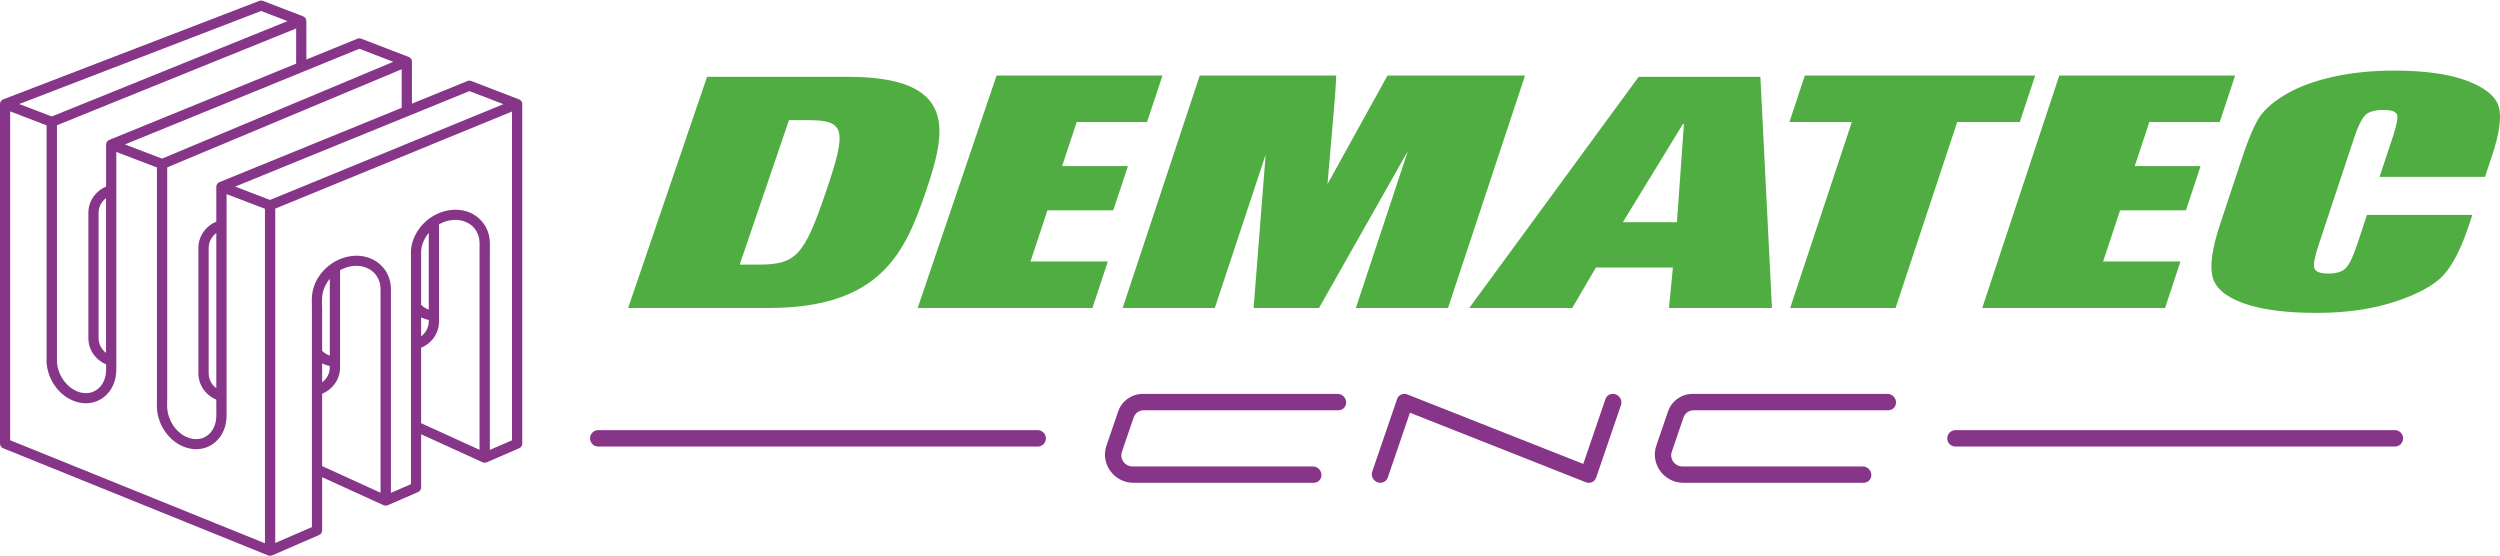 <?xml version="1.0" encoding="UTF-8"?>
<!DOCTYPE svg PUBLIC "-//W3C//DTD SVG 1.1//EN" "http://www.w3.org/Graphics/SVG/1.1/DTD/svg11.dtd">
<!-- Creator: CorelDRAW X7 -->
<svg xmlns="http://www.w3.org/2000/svg" xml:space="preserve" width="683px" height="152px" version="1.1" style="shape-rendering:geometricPrecision; text-rendering:geometricPrecision; image-rendering:optimizeQuality; fill-rule:evenodd; clip-rule:evenodd"
viewBox="0 0 310006 68855"
 xmlns:xlink="http://www.w3.org/1999/xlink">
 <defs>
  <style type="text/css">
   <![CDATA[
    .fil1 {fill:#50AD41}
    .fil0 {fill:#873589;fill-rule:nonzero}
   ]]>
  </style>
 </defs>
 <g id="Warstwa_x0020_1">
  <path class="fil0" d="M64715 12608c2,3 3,8 6,13l-6 -13zm-24147 22352c-8,13 -16,26 -25,40l0 0 -2 0c-264,428 -456,897 -547,1384 -117,631 -49,1438 -49,2079l0 4971c185,191 402,353 643,472 99,49 200,93 307,127l0 -9520 -6 9 -3 0 -8 10 -16 19 -8 9 -6 10 -2 2 -14 19 -9 7 -8 10 -14 19 -6 12 -8 9 -14 17 0 3 -11 7 -2 4 -18 27 -8 11 0 0 -13 18 -9 9 -7 12 -14 19 -6 9 -10 12 -14 18 -6 12 -6 9 -12 16 0 4 -10 9 -6 12 0 0 -9 12 -18 27 -6 10 -20 30 -2 4 0 0 2 1zm24153 -22337c2,2 2,8 3,13l-3 -13zm-51816 36524c-22,19 -42,34 -65,51l65 -51zm-479 322c-24,13 -48,27 -73,40l73 -40zm-723 305c-26,8 -52,18 -79,23l79 -23zm-10430 4754l31581 12771 0 -41479 -4757 -1818 0 3858 0 21182 0 1659c0,334 11,680 -8,1015 -10,206 -32,408 -64,606 -168,970 -618,1789 -1257,2370 -656,596 -1504,941 -2447,941 -206,0 -427,-18 -651,-57 -1181,-195 -2246,-894 -3007,-1868 -705,-901 -1156,-2040 -1204,-3229 -22,-466 4,-948 4,-1414l0 -28365 -5040 -1928 0 4738 0 886 0 20282c0,457 19,931 -8,1388 -13,187 -35,372 -65,551 -2,15 -5,30 -8,46 -2,15 -6,30 -8,44 -2,15 -7,30 -10,47 -3,14 -4,29 -8,45 -5,15 -9,28 -9,44 -4,15 -8,30 -12,44 -2,15 -6,30 -10,44 -4,15 -6,29 -10,44 -6,15 -9,29 -12,44 -4,14 -8,29 -11,42 -6,15 -8,30 -13,44 -4,15 -6,29 -12,42 -5,16 -9,31 -13,43 -6,15 -8,30 -14,44 -3,12 -8,26 -14,41 -3,14 -8,29 -13,43 -4,13 -9,26 -14,41 -3,14 -8,27 -13,40 -8,13 -12,29 -16,42 -6,13 -12,27 -16,42 -6,12 -10,25 -16,39 -4,13 -12,27 -16,39 -6,16 -10,27 -16,41 -6,13 -12,26 -18,41 -5,14 -13,25 -16,39 -7,13 -13,27 -19,38 -4,14 -12,27 -16,40 -8,13 -14,27 -20,38 -14,25 -26,50 -39,76 -6,14 -13,27 -18,39 -8,13 -14,25 -22,38 -4,13 -12,25 -18,37 -14,24 -28,47 -42,72 -7,13 -14,25 -23,36 -6,13 -14,25 -18,36 -10,14 -16,25 -25,37 -6,13 -14,24 -22,36 -8,11 -14,23 -22,36 -8,10 -16,21 -22,34 -9,9 -16,23 -25,35 -8,11 -16,23 -22,33 -8,10 -16,21 -25,33 -8,12 -16,23 -24,34 -10,12 -16,23 -24,34 -10,12 -16,23 -25,33 -10,12 -18,23 -26,32 -10,12 -16,21 -24,33 -19,21 -37,44 -53,65 -9,10 -18,19 -28,31 -6,9 -18,20 -26,30 -9,11 -16,21 -26,32 -9,10 -16,20 -29,29 -8,10 -16,22 -24,33 -12,8 -20,19 -31,29 -8,9 -18,19 -28,30 -18,19 -36,36 -57,58 -8,9 -20,17 -28,27 -10,9 -20,20 -30,28 -11,10 -21,19 -29,29 -10,10 -22,18 -30,27 -13,9 -21,19 -31,29 -10,8 -22,17 -32,26 -10,10 -20,18 -31,27 -10,10 -22,19 -32,29 -12,8 -22,16 -32,25 -10,8 -20,17 -33,24 -22,19 -42,35 -64,52 -12,8 -22,18 -35,25 -9,8 -22,17 -32,23 -10,9 -22,17 -32,26 -34,23 -71,46 -103,70 -34,23 -70,43 -105,64 -36,21 -70,43 -107,64 -25,12 -48,26 -73,39 -12,6 -24,14 -34,20 -14,5 -25,11 -39,17 -12,8 -24,11 -36,18 -12,6 -26,12 -36,18 -14,5 -26,11 -38,17 -13,6 -27,13 -36,17 -27,12 -53,23 -77,35 -26,11 -52,21 -79,29 -26,11 -51,21 -77,30 -14,3 -26,9 -38,13 -26,10 -52,19 -79,27 -14,6 -26,8 -41,13 -13,3 -26,8 -40,12l0 0c-26,8 -53,17 -79,23 -14,5 -28,8 -41,11 -14,4 -28,6 -42,9 -14,4 -26,8 -41,10 -12,6 -26,8 -40,12 -28,3 -55,11 -83,15 -14,6 -28,8 -41,8 -16,4 -28,5 -44,9 -14,2 -26,4 -40,6 -14,4 -29,6 -43,8 -14,2 -28,4 -42,6 -14,1 -26,3 -42,5 -14,2 -29,4 -43,6 -14,2 -28,4 -42,4 -13,2 -28,4 -45,4 -13,2 -27,3 -40,3 -16,3 -30,4 -44,4 -14,2 -31,2 -43,3 -16,0 -30,0 -44,2 -14,0 -31,0 -42,3 -16,0 -31,0 -47,2 -12,0 -28,0 -42,0l-45 0c-208,0 -426,-19 -650,-55 -18,-4 -36,-6 -52,-10l-6 0 -14 -2c-13,-3 -25,-6 -39,-9l-16 -2 -34 -8 -22 -4c-12,-2 -23,-3 -33,-9l-24 -4 -30 -8 -25 -3 -26 -8 -26 -6 -26 -8 -25 -6 -31 -8 -26 -8 -24 -6 -28 -9 -25 -8 -26 -8 -26 -7 -25 -10 -28 -8 -28 -9 -19 -8 -34 -12 -14 -3 -36 -14 -12 -3c-14,-4 -26,-12 -41,-15l0 0c-852,-323 -1608,-904 -2187,-1647 -677,-863 -1118,-1947 -1201,-3082l0 -2 0 -2 0 -2 0 -8 0 -2 0 -2c-8,-118 -12,-237 -12,-355 0,-25 0,-86 6,-185l0 -6c2,-51 4,-91 6,-124l0 -2 0 -4 0 -20663 0 -8094 -4518 -1731 0 40786 5 -1zm40895 -21077l0 11322 0 729c0,809 -281,1557 -753,2155 -380,481 -887,864 -1469,1102l0 8972 7245 3302 0 -24775c-12,-306 8,-659 -41,-960l-5 -34c-3,-12 -3,-23 -4,-35 -4,-11 -4,-21 -9,-32 -2,-10 -2,-21 -6,-33 -2,-11 -6,-23 -8,-32 0,-12 -4,-23 -6,-35l-9 -32c-2,-9 -6,-21 -8,-32 -2,-10 -4,-21 -8,-31 -2,-12 -6,-23 -9,-34 -2,-9 -6,-19 -10,-31 -2,-9 -6,-21 -8,-30 -4,-9 -6,-21 -10,-33l-10 -30c-4,-10 -9,-21 -10,-31l-12 -32c-3,-9 -6,-19 -12,-30l-10 -29 -11 -33 -12 -29 -12 -30 -14 -29 -12 -31c-4,-9 -10,-19 -14,-28 -2,-10 -8,-20 -14,-29 -2,-10 -8,-20 -12,-29 -4,-10 -10,-21 -14,-31 -6,-9 -10,-17 -14,-27l-16 -28c-4,-10 -8,-19 -14,-29 -4,-10 -10,-19 -16,-27 -4,-9 -10,-19 -14,-29l-16 -27 0 0 -18 -27 -14 -27c-6,-9 -13,-17 -19,-26 -6,-9 -10,-17 -18,-27 -4,-9 -12,-17 -16,-26l-19 -27c-5,-8 -12,-18 -18,-25l-18 -27c-6,-8 -12,-15 -18,-23 -7,-9 -13,-17 -19,-27l-20 -25 -20 -24c-6,-6 -12,-17 -18,-23 -8,-8 -14,-17 -22,-25 -4,-7 -13,-17 -19,-23 -6,-8 -14,-17 -20,-25 -8,-6 -14,-17 -22,-23 -6,-8 -14,-15 -20,-23 -6,-8 -14,-15 -20,-23 -8,-8 -14,-18 -22,-23 -9,-8 -14,-15 -23,-21l-22 -23c-6,-9 -14,-15 -20,-21 -10,-8 -16,-15 -22,-23 -10,-8 -16,-15 -26,-21 -6,-8 -13,-16 -22,-21 -7,-6 -14,-16 -23,-22 -6,-7 -16,-12 -24,-20l-22 -21c-8,-6 -16,-13 -25,-19 -8,-6 -18,-13 -24,-21 -9,-6 -18,-12 -26,-19 -8,-6 -16,-13 -25,-19l-24 -19 -26 -19 -27 -19c-8,-6 -18,-11 -24,-17 -10,-6 -18,-13 -28,-17 -7,-8 -16,-14 -26,-19l-27 -18c-8,-5 -16,-11 -24,-18l-28 -16 -29 -17 -28 -16c-9,-7 -16,-11 -28,-17 -8,-6 -16,-11 -27,-15 -9,-3 -18,-12 -28,-15l-28 -15 -28 -16c-10,-5 -21,-9 -31,-15 -8,-4 -19,-9 -28,-13 -10,-3 -19,-9 -29,-15l-30 -13 -31 -13 -30 -13 -31 -14 -28 -11 -31 -12c-12,-4 -20,-9 -32,-11l-30 -12 -32 -12 -32 -11c-9,-4 -20,-8 -30,-13l-32 -8c-11,-4 -22,-8 -33,-12l-32 -9 -32 -8 -33 -9 -32 -10c-9,-2 -22,-3 -32,-7 -10,-4 -22,-6 -34,-9l-32 -9 -32 -6c-11,-3 -23,-5 -35,-8l-35 -8 -32 -5c-12,-2 -22,-4 -35,-8l-34 -4c-12,-2 -22,-4 -32,-8l-36 -4 -35 -3 -34 -6 -36 -3 -35 -4c-12,-2 -22,-4 -34,-4l-34 -2c-13,0 -25,-2 -35,-2l-38 -4 -37 -2c-12,0 -24,-2 -34,-2l-36 -2c-12,0 -25,0 -36,0l-36 0c-13,0 -25,0 -37,0l-8 0 -10 0 -8 0 -6 0 -13 0 -6 0 -8 0 -10 0 -8 0 -8 0 -9 0 -10 0 -8 0 -9 0 0 0 -8 2 -8 0 -9 0 -10 0 -8 0 -8 2 -10 0 -6 0 -11 0 -8 2 -10 0 -6 0 -10 0 -8 0 -8 2 -9 0 -10 2 -8 0 -9 0 -8 2 -8 0 -9 0 -10 0 -8 0 -8 3 -9 0 -10 2 -6 0 -12 2 -8 0 -7 2 -9 0 -9 2 -8 0 -9 0 -10 2 -8 2 -6 0 -10 0 -8 3 -8 0 -11 2 -8 1 -8 0 -10 3 -6 2 -11 0 -8 2 -10 0 -6 0c-16,4 -32,6 -47,9l-2 0 -2 0c-47,6 -93,13 -137,25l-6 0c-13,2 -26,4 -39,8l-12 3c-12,0 -24,2 -36,6l-10 2c-14,4 -29,6 -43,10l0 0c-13,4 -28,8 -40,9l-10 2c-12,6 -26,8 -38,10l-10 4 -37 8 -9 3c-13,4 -26,6 -39,12l-4 2c-13,4 -28,6 -42,9l-6 2c-12,4 -24,8 -36,12l-13 6c-12,2 -24,6 -35,9l-9 2c-12,4 -26,10 -38,12l-10 6 -32 11 -13 4 -36 12 -2 2 -4 0 -32 11 -16 8 -32 9 -4 4 -3 0 -6 2 -28 12 -16 6 -31 11 -12 6 -34 13 -9 3 -34 16 -10 5 -33 12 -12 6 -31 15 -11 4 -37 15 -8 6 -30 13 -19 9 -29 14 -11 5 -29 18 -16 6 -4 2 -20 11 -4 2 -16 8 -2 2 -22 12 -3 2 -13 6 -29 17 -10 3 -26 18 -6 2 12 -2zm11000 6168c-312,-66 -609,-167 -886,-305 -20,-11 -40,-23 -62,-32l0 2353c174,-128 331,-274 462,-445 305,-383 485,-866 485,-1391l0 -180 1 0zm-948 -1890c184,193 400,351 643,473 99,49 200,91 305,126l0 -9518 -22 29 -19 19 -6 12 -18 23 -6 7 -21 23 -19 29 -16 22 -6 9 -16 21 -9 9 -16 21 -6 12c-10,13 -22,31 -35,48l-2 2 -16 23 -6 10 -14 23 -10 11c-12,15 -20,33 -32,48l-2 2 -14 23 -7 11 -14 24 -8 11 -14 21 -18 29 0 0 -12 21 -9 13 -14 24 -6 11 -13 23 0 0 -17 30 -10 19 -9 18 -13 19 -8 15 -13 21 0 0 -16 32 -2 2 -4 12 -10 21 -12 21 -8 13 -10 23 -4 12c-9,13 -16,29 -25,42l-3 13 -11 21 -8 17 -10 23 -2 6c-8,17 -16,32 -22,52l-6 7 -11 25 -3 12 -13 24 -2 14 -9 23c-7,9 -11,21 -13,30l-2 2 -9 19 -5 19 -9 21 -6 15 -6 21 0 2 -13 33 -9 21 -4 15 -9 25 -3 13 -9 23 -4 13c-3,13 -10,27 -12,42l-6 18 -6 20 -4 16 -9 21 -3 21 -10 34 -4 17 -8 25 -3 13 -6 25 -4 15 -3 21 -9 34 -2 2 -4 17 -6 23 0 19 -6 24 -4 17 0 0 -6 34 0 2 -4 15 -4 27 -2 13 -4 25 -4 21 0 0 -4 34 0 2 0 0 -2 2 0 0 0 2 0 0 0 0 0 2 -4 31 0 0 0 2 0 0 0 2 0 0 0 2 0 0c-40,311 -19,592 -19,913l0 5947 2 -4zm2222 -9984l0 11325 0 729c0,807 -283,1555 -756,2152 -377,482 -884,865 -1466,1102l0 9354 7243 3301 0 -24744c0,-399 26,-933 -32,-1338 -109,-723 -461,-1329 -976,-1753 -8,-6 -14,-13 -24,-19 -8,-8 -16,-13 -26,-21 -6,-6 -14,-12 -23,-19l-25 -19c-9,-4 -17,-13 -27,-17l0 0 -26 -21 -24 -18c-8,-5 -17,-11 -26,-18l-26 -16 -27 -19c-8,-5 -18,-11 -26,-17l-28 -17c-8,-6 -16,-12 -28,-15 -9,-8 -16,-12 -26,-18 -11,-5 -19,-11 -27,-17 -10,-4 -20,-9 -30,-15 -8,-6 -18,-10 -29,-16 -8,-3 -18,-9 -26,-15 -12,-6 -20,-9 -30,-13l-29 -15c-10,-6 -18,-10 -28,-15l-30 -14 -31 -12c-8,-4 -19,-10 -28,-14 -10,-4 -21,-11 -31,-13l-30 -13c-11,-4 -21,-8 -31,-11l-31 -14c-10,-6 -20,-8 -31,-11l-32 -13 -28 -10c-12,-5 -22,-8 -34,-11l-31 -10 -32 -11 -31 -10 -32 -11c-10,-2 -22,-4 -32,-8l-33 -10 -32 -7c-12,-4 -22,-6 -32,-10l-34 -8 -35 -8 -31 -9c-11,0 -24,-4 -34,-6l-34 -6c-10,-4 -23,-5 -35,-7 -10,-4 -22,-4 -32,-6l-34 -6c-11,-2 -22,-4 -35,-4l-35 -8c-11,-2 -22,-3 -34,-3 -12,0 -22,-2 -34,-6l-35 -4c-12,0 -24,-2 -36,-4 -14,0 -25,-2 -36,-2l-35 -4c-11,-2 -24,-2 -36,-2 -10,-1 -22,-1 -34,-3 -12,0 -25,0 -35,-2 -12,0 -24,0 -36,0l-36 -2c-13,0 -26,-2 -38,-2l-37 0c-11,0 -24,0 -35,0 -180,0 -362,11 -544,38 -16,3 -30,3 -47,8l0 0 -2 0c-16,2 -31,6 -47,8l0 0c-16,2 -32,6 -46,7l-3 2c-12,3 -26,3 -40,6l-12 4c-10,2 -23,4 -33,6l-14 2 -36 8 -12 2c-12,4 -24,8 -36,9l-8 3 -36 9 -14 2 -35 9 -12 3 -32 9 -12 2 -37 12 -12 2 -32 9 -19 6 -28 8 -18 6 -29 9 -16 6 -19 6 -33 9 -8 4 -34 11 -14 6 -35 11 -8 3c-13,5 -27,9 -41,15l-6 2c-12,4 -25,12 -36,15l-10 2c-12,6 -25,12 -36,15l-6 4 -39 16 -10 2c-12,7 -24,9 -34,15l-8 4c-17,5 -29,12 -43,18l0 0c-135,60 -268,124 -395,197l3 -3zm5353 29488l-7575 -3453 0 6602c0,267 -171,492 -411,584l-3693 1601c-85,44 -184,68 -289,68 -111,0 -214,-29 -307,-76l-7574 -3453 0 6600c0,268 -170,494 -410,584l-5789 2511c-180,76 -372,69 -535,-10l-32769 -13253c-257,-81 -443,-315 -443,-596l0 -42110 3 0 0 -4 0 -2 0 -10 0 -3 0 -10 0 -3 0 0 0 -13 0 -2 2 -14 0 -2c2,-4 2,-9 2,-13l0 -2 2 -13 0 -3c4,-30 10,-56 23,-87l0 0 2 -12 0 -2 0 0c4,-11 8,-23 12,-34l2 -3 4 -6 4 -10 2 -3 4 -12 0 -2 8 -11 0 -2c29,-60 69,-113 113,-159l10 -10c47,-44 101,-82 162,-111l2 -2 10 -5 2 -2 13 -4 3 0 10 -6 6 -2 7 -2 31741 -12209c144,-53 309,-59 462,0l4941 1899c254,84 439,317 439,596l0 4776 2712 -1107c25,-11 48,-21 74,-30l3525 -1439c150,-63 325,-75 488,-10l5868 2258c99,32 192,91 267,174 119,131 171,299 157,461l0 5163 1109 -450c18,-10 34,-15 52,-23l5708 -2327c147,-64 323,-70 485,-9l5913 2275 2 2 0 0 11 2 0 0 3 2 2 0 7 6 0 0 6 2 2 0 6 2 2 0 4 4 2 0 7 3 2 0 6 2 0 0 6 4 0 0 8 4 0 2 7 2 6 4 8 4 4 3 10 6 0 0 2 2 10 6 4 2 8 6 5 3 3 0 6 6 2 0 0 2 9 6 4 2 3 6 9 2 10 11 0 0c4,3 8,6 12,10l0 2 10 8 2 0 0 2 9 6 4 3 8 10 0 0 2 2 8 9 3 3 8 9 0 0 4 4 8 7 0 3c3,3 6,5 11,9l0 2c2,4 5,6 8,12l2 2c6,6 10,15 18,23l0 2 9 12 8 13 0 2 8 12 0 0c2,5 7,11 9,12l0 0c4,6 4,10 6,14 3,6 6,9 8,15l0 0 2 0 6 15 0 0 0 2 7 12c2,6 2,12 6,15l0 2c2,4 3,8 5,13l0 2c3,3 3,8 5,13l0 2 6 12 0 2c2,6 2,9 3,13l0 2 0 3 5 11 0 4 2 11 0 2 2 3 4 11 0 2 0 0 0 12 0 4 0 2 2 11 3 2 0 4 2 8 0 7 2 10 0 2 0 0 0 4 0 4 0 5 0 4 0 2 2 4 0 6 0 5 2 4 0 3 0 8 0 3 0 6 0 0 0 42110c0,269 -174,494 -411,584l-3958 1715c-89,44 -185,69 -288,69 -112,0 -217,-27 -307,-76l-7 -6zm-7450 -29397c10,-11 22,-23 35,-33l0 0c12,-16 26,-29 38,-43l3 -3c11,-13 24,-27 38,-40l2 -2c12,-14 22,-25 35,-37l9 -9c10,-12 23,-23 35,-32l8 -10c10,-13 20,-23 34,-34l9 -8c12,-12 22,-23 34,-34l9 -8c10,-11 22,-23 34,-32l12 -12c11,-9 22,-21 33,-31l10 -7c9,-12 22,-23 34,-35l10 -8c13,-11 24,-20 36,-32l9 -8c12,-12 26,-23 38,-34l6 -4c13,-9 24,-21 36,-30l12 -12 35 -26 12 -12 31 -27 18 -13c10,-8 20,-17 33,-29l9 -8c12,-9 26,-19 39,-29l9 -9 37 -25 14 -11 32 -25 18 -13 31 -23 18 -12 30 -24 19 -12 31 -23 18 -13 34 -23 16 -10 37 -24 12 -10c12,-7 24,-17 36,-23l16 -11 32 -23 18 -12 37 -19 16 -13 32 -19 20 -13 31 -18 22 -12 32 -22 20 -11 33 -15 20 -14 34 -20 18 -10 35 -19 20 -8 32 -21 25 -12 28 -12 24 -14 33 -17 22 -11 32 -16 25 -13 30 -11 25 -12 32 -17 22 -9 32 -16 26 -11 29 -14 28 -11 31 -13 24 -12 31 -11 30 -12 26 -11 31 -14 28 -9 31 -13 24 -8 32 -12 29 -11 30 -9 25 -10 32 -11 29 -10 28 -10 30 -9 26 -8 33 -12 28 -7 31 -12 28 -6 32 -9 31 -10 28 -8 28 -7 35 -10 22 -6 36 -9 29 -8 30 -6 31 -9 31 -6 32 -6 26 -8c18,-2 32,-5 48,-9l14 -3c18,-4 36,-6 54,-12l7 0c14,-2 30,-6 46,-9l14 -3 2 0c23,-3 41,-5 61,-11l0 0c22,-2 42,-6 63,-10l0 0c22,-3 40,-5 62,-7 249,-37 491,-54 722,-54 18,0 36,0 52,0 16,0 32,0 48,0 19,0 35,0 52,0 16,2 33,2 49,4 18,0 34,0 51,2 18,2 32,2 50,3 18,0 32,2 48,2 18,0 34,4 51,4 16,2 32,4 50,6 16,2 31,2 47,4 18,2 34,3 50,5 16,3 33,4 49,6 16,2 34,4 48,8 16,2 33,4 49,6 16,2 32,6 48,8 16,2 32,3 49,7 13,4 30,4 46,8 16,4 32,8 48,10 17,2 31,5 47,9 16,2 32,6 47,10 16,4 32,6 48,9 14,4 31,8 47,10 16,5 31,8 47,13 16,2 32,5 46,11 14,4 31,8 47,12 14,4 28,9 44,13 17,6 31,8 45,13 16,4 32,8 47,13 14,4 30,8 44,13 16,4 31,10 45,13 16,6 30,12 46,18 14,3 29,8 42,15 17,4 33,10 47,15 14,6 26,10 42,16 14,5 31,11 47,17 12,6 26,12 41,17 16,8 30,12 44,18 14,5 28,12 42,18 14,6 28,12 42,17 14,8 29,14 43,22 14,5 28,11 42,17 14,8 29,13 42,21 14,6 26,13 41,21 14,6 28,13 40,19 14,8 29,15 43,21 14,8 26,15 38,21 14,8 28,15 42,23 14,8 26,13 41,23 14,8 26,13 41,23 13,6 26,13 38,24 12,7 26,15 38,23 14,7 29,15 41,24 12,8 24,15 38,25 12,8 25,15 39,23 13,9 26,17 38,25 12,9 24,17 38,26 12,9 25,18 36,25 12,10 25,19 39,29 12,8 24,17 36,25 12,9 24,18 36,29 10,7 22,18 36,29 10,7 25,17 34,24 13,12 25,21 35,31 12,9 24,17 36,28 751,621 1265,1494 1416,2529 12,70 22,141 28,213 45,439 22,976 22,1405l0 24659 2747 -1191 0 -40769 -29358 12042 0 41460 4547 -1971 0 -7171 0 -19945c0,-699 -58,-1410 85,-2102 64,-324 166,-637 291,-942l0 -2c32,-76 69,-153 103,-229l2 -4c6,-13 14,-28 19,-42l5 -7 20 -39 3 -10 20 -38 0 -2c31,-57 61,-117 92,-171l8 -12 16 -33 10 -17 18 -30 9 -15 20 -31 10 -17 16 -31 6 -8c14,-23 28,-45 42,-68l10 -14 16 -24 13 -23 18 -27 14 -19 16 -25 14 -21 18 -28 13 -18 19 -25 0 -2c11,-15 20,-29 29,-44l4 -2 4 -10c9,-11 18,-24 28,-36l10 -13 22 -30 14 -19 20 -27 14 -17 20 -27 14 -19c10,-13 18,-24 30,-38l4 -6 0 -2c12,-13 23,-29 35,-42l12 -15c10,-10 18,-19 24,-29l16 -19 23 -25 14 -17 24 -29 12 -13 27 -34 12 -10c12,-13 24,-28 38,-42 867,-957 2071,-1649 3401,-1837l12 0 10 -4 13 0 12 -2 12 -2 12 -2 12 -2 13 0 10 -2 12 -2 12 -3 10 -2 13 0 9 -2 13 -1 12 0 10 0 12 -3 12 -2 12 0 13 -2 10 0 12 -4 10 -2 12 0 13 0 9 0 13 -2 10 0 12 -2 10 0 14 -2 10 0 12 -2 10 0 12 0 10 -3 13 0 10 -1 9 0 13 0 12 0 12 -2 10 0 12 0 11 0 12 0 10 -2 10 0 12 0 10 0 12 -3 12 0 11 0 12 0 10 0 10 0 10 0 12 0 10 0 12 -2 13 0 9 0 10 0c19,0 35,0 53,2 16,0 32,0 48,0 16,0 34,0 50,3 17,0 35,0 51,2 16,0 33,0 51,2 16,0 32,1 48,1 16,3 34,3 51,4 16,2 32,2 50,4 14,2 31,2 49,4 13,2 32,3 48,6 16,2 32,3 49,3 16,3 32,4 48,8 18,2 32,4 50,6 16,2 31,4 47,6 19,3 32,6 49,8 16,3 32,5 46,9 18,2 34,4 51,8 13,4 32,6 48,8 14,5 30,7 44,9 18,4 32,8 47,10l3 0c16,3 32,8 46,11 16,4 31,6 47,12 14,2 30,6 48,11 14,2 28,6 44,12 17,3 31,8 45,12 16,2 32,7 48,12 14,3 31,8 45,12 16,4 30,9 44,13 16,6 31,10 47,16 14,5 28,7 44,15 16,3 31,8 45,15 14,3 30,8 44,13 16,6 31,10 45,15 14,6 30,12 44,18 14,5 29,11 43,17 13,6 28,12 44,17 14,6 28,12 42,18 14,7 29,11 45,18 14,6 28,12 40,18 14,8 28,13 42,19 16,7 31,11 45,19 12,8 26,15 41,21 13,5 28,13 40,18 16,8 29,14 45,22 12,7 24,13 38,21 14,7 26,15 41,20 13,9 28,15 42,21 12,10 26,18 40,23 12,10 25,16 39,23 12,9 26,16 40,24 13,9 26,17 38,24 14,8 27,16 39,24 14,9 26,17 41,24 12,8 25,18 38,25 12,8 24,17 36,25 14,7 26,17 38,27 13,7 27,17 39,24 12,9 24,17 36,27 12,9 24,19 38,27 10,9 22,17 36,29 10,7 23,17 35,24 12,12 24,21 34,29 13,9 26,19 36,29 13,9 25,19 35,30 12,8 24,18 36,29 10,10 22,19 36,29 10,10 22,21 32,31 12,9 23,18 35,30 10,9 22,19 32,29 12,11 24,23 34,34 11,10 23,19 33,30 10,10 22,19 32,31 12,10 24,21 32,33 10,11 20,21 33,32 9,12 22,23 30,33 12,11 22,20 32,34 10,9 22,21 31,33 10,11 20,23 28,32 13,13 22,24 32,36 9,12 19,23 31,34 8,12 18,25 26,36 10,12 20,23 31,35 10,11 18,23 28,36 8,11 18,23 26,34 10,12 20,24 28,36l0 0c10,13 19,25 26,38 11,12 21,25 29,35 8,13 16,26 26,40 8,11 16,23 26,36 8,13 16,26 25,38 10,12 16,25 26,38 6,14 14,27 24,39 6,13 14,27 25,40 8,11 13,24 24,38 6,13 14,27 22,40 7,13 16,27 23,40 8,11 16,25 22,38 8,13 16,29 22,42 8,13 14,27 22,40 7,13 14,27 21,42 8,13 13,25 19,40 6,15 13,29 22,42 5,13 13,27 19,42 8,13 12,29 20,42 6,13 14,27 18,42 7,15 12,29 18,42 7,15 13,29 19,44 6,13 10,27 18,44 4,16 10,27 16,42 6,15 13,31 16,44 7,16 11,29 17,44 3,16 10,29 16,46 4,15 10,29 14,44 6,13 10,29 13,44 7,16 11,31 14,46 6,13 9,29 14,46 4,15 9,29 14,45 4,14 6,31 13,46 3,15 6,29 12,46 4,15 6,30 10,46 6,15 8,30 12,47 4,15 8,31 10,48 4,16 8,29 10,46 2,17 6,30 10,48 2,15 4,30 8,47 4,15 6,30 9,48 3,15 6,31 10,48 0,15 3,33 6,48 69,469 48,1038 48,1511l0 24386 2482 -1077 0 -7170 0 -20902c0,-462 -28,-878 53,-1355 167,-1002 652,-1946 1347,-2712l-7 3zm-11450 17487c-313,-63 -608,-168 -884,-305 -21,-10 -43,-23 -65,-33l0 2355c176,-127 331,-277 462,-445 306,-385 487,-868 487,-1393l0 -180 0 1zm-7413 -20600l28946 -11875 -4218 -1620 -5508 2246c-6,2 -10,4 -16,8l-1994 811 -21533 8777 3903 1494 420 159 0 0zm-27059 -10350l29227 -11820 -3270 -1260 -29998 11537 4041 1544 0 -1zm30291 -10905l-29650 11993 0 8105 0 20643 0 0c0,8 2,13 2,21 0,6 -2,13 -2,19l0 599c64,886 411,1727 937,2398 438,561 997,999 1620,1237l0 0c24,8 50,19 74,27l4 2c10,4 22,8 34,11l7 3 30 11 8 0c10,6 20,8 29,12l12 2 28 9 8 3 29 9 12 2 26 8 13 4 25 5 14 6 23 4 16 3 20 4 18 6 22 4 16 3 25 6 14 2 22 4 18 4c13,2 27,5 39,8 146,23 293,33 442,33l31 0 28 0c8,0 19,0 26,0 10,0 21,0 31,0l28 -3 26 -2 29 -2 28 -2 29 -2c9,-3 18,-3 27,-4l27 -4 26 -4 28 -3c11,-3 19,-3 29,-4l25 -3 27 -6 28 -6 29 -4 24 -6c10,-3 18,-3 29,-7l25 -6c9,-2 16,-4 27,-6l24 -8 26 -8 26 -6 26 -9 27 -8c8,-4 18,-6 24,-8 10,-4 19,-8 26,-9l25 -10 25 -9 27 -10 24 -9 25 -10 24 -9c9,-3 18,-8 25,-12l24 -11 25 -12 24 -11 24 -12 23 -11 24 -13 25 -12 22 -13 24 -12c9,-6 14,-9 23,-13l22 -15c8,-4 16,-8 22,-13l22 -16 25 -12 22 -14 20 -15 22 -17 23 -13 0 0c8,-6 13,-10 22,-17 14,-10 28,-20 40,-31l22 -17 21 -16 20 -17 22 -19 20 -17 20 -17 18 -18 20 -19 22 -19 18 -18 21 -20 20 -21 18 -18 22 -19 16 -23c9,-6 14,-14 20,-22l19 -18 20 -23 16 -21 20 -23 16 -22 18 -23 19 -21c4,-8 12,-17 18,-23l16 -23 14 -24 18 -23 19 -24 0 0 13 -24 19 -23c6,-8 8,-18 14,-25l16 -25c4,-8 10,-17 14,-25l16 -24 14 -25 16 -25 14 -26 12 -27 14 -25 14 -27 14 -27 14 -28 12 -25 12 -27 0 0 14 -29 12 -26 12 -29c4,-8 7,-18 11,-29l12 -27 10 -29 12 -29 10 -29 12 -29 10 -28 10 -31 10 -28 8 -31 11 -29 8 -30 8 -31c4,-11 6,-21 10,-31l8 -32 9 -29 8 -32 7 -31 8 -33 6 -30c2,-9 4,-21 6,-32l8 -31c3,-12 4,-21 4,-32l6 -33c35,-198 53,-414 53,-643l0 -649c-576,-241 -1077,-626 -1454,-1107 -467,-595 -744,-1338 -744,-2139l0 -15561c0,-801 277,-1545 744,-2139 378,-482 878,-867 1454,-1108l0 -5208c0,-273 179,-508 430,-590l2280 -929 20855 -8509 0 -4363 -3 3zm4508 3875l-3623 1477 -4 4 -15702 6406 -6407 2612 4605 1759 27075 -11333 1603 -671 -4205 -1618 -3340 1362 -2 2 0 0zm-10254 13642l18844 -7682 0 -4786 -2148 899 -26927 11269 0 28575c0,463 -36,971 13,1435 89,832 424,1620 923,2257 573,731 1353,1254 2205,1395 148,25 296,36 443,36 612,0 1159,-221 1581,-603 437,-398 747,-973 869,-1662 86,-500 50,-1104 50,-1620l0 -1011c-582,-240 -1086,-622 -1466,-1102 -472,-600 -755,-1348 -755,-2155l0 -15557c0,-809 283,-1557 755,-2154 380,-481 885,-867 1466,-1103l0 -4328c0,-273 182,-506 435,-590l3712 -1513 0 0zm-4147 7850c-174,127 -329,276 -460,445 -305,385 -487,867 -487,1392l0 15557c0,525 182,1006 487,1394 131,166 286,316 460,442l0 -19230 0 0zm-13672 -4339c-165,126 -317,271 -442,433 -301,385 -483,867 -483,1385l0 15561c0,517 182,998 483,1384 125,162 277,307 442,433l0 -19196z"/>
  <path class="fil1" d="M114769 23788c-2563,7506 -5603,14335 -19464,14335l-17414 0 9786 -28668 17412 0c13863,0 12245,6824 9680,14333zm71481 8797l3198 -4363 -4 6 -3158 4310 6722 -9174 2820 -3849 7371 -10060 15092 0 1436 28668 -12770 0 487 -5016 -9545 0 -2937 5016 -6572 0 -6199 0 3093 -4218 16 -22 950 -1298 0 0 0 0zm22561 -17264l-132 0 -7440 12163 6706 0 866 -12163zm99332 6543l-13072 0 1665 -5022c485,-1459 639,-2370 483,-2734 -156,-359 -710,-542 -1665,-542 -1081,0 -1830,221 -2272,657 -435,444 -897,1392 -1381,2851l-4440 13391c-466,1406 -619,2317 -473,2742 154,432 730,644 1749,644 973,0 1680,-212 2120,-644 438,-425 929,-1428 1453,-3009l1196 -3610 13069 0 -370 1119c-987,2978 -2061,5093 -3204,6338 -1143,1247 -3141,2341 -5963,3276 -2822,937 -6083,1412 -9762,1412 -3839,0 -6863,-401 -9079,-1198 -2216,-796 -3505,-1896 -3844,-3300 -339,-1410 -39,-3524 897,-6352l2789 -8421c692,-2078 1334,-3634 1923,-4674 599,-1038 1663,-2040 3220,-3002 1549,-961 3508,-1720 5874,-2273 2366,-547 4970,-826 7799,-826 3858,0 6894,432 9115,1283 2218,855 3509,1918 3879,3196 362,1278 95,3264 -796,5957l-910 2742 0 -1zm-52783 -12570l21802 0 -1911 5768 -8725 0 -1811 5465 8162 0 -1819 5490 -8162 0 -2103 6338 9591 0 -1911 5768 -22671 0 9557 -28829 1 0zm-2989 0l-1913 5768 -7759 0 -7644 23061 -13069 0 7646 -23061 -7739 0 1914 -5768 28564 0 0 0zm-63260 0l-9556 28829 -11427 0 6453 -19464 -11022 19464 -8109 0 1495 -19020 -6307 19020 -11424 0 9558 -28829 16927 0c-76,1731 -233,3774 -454,6126l-629 7338 7441 -13464 17053 0 1 0zm-65534 0l1640 0 18934 0 -1914 5768 -8722 0 -1812 5465 8162 0 -1819 5490 -8162 0 -2103 6338 9593 0 -1912 5768 -10245 0 -11424 0 9784 -28829 0 0zm-23355 5536l-2387 0 -6111 17914 2386 0c4644,0 5636,-1205 8282,-8956 2643,-7751 2473,-8958 -2169,-8958l-1 0z"/>
  <path class="fil0" d="M165863 48773l-24136 0c-1392,0 -2627,875 -3071,2175l-1463 4275c-354,1036 -171,2202 495,3116 664,917 1727,1462 2837,1462l22372 0c269,0 518,-103 699,-290 184,-191 279,-442 269,-711 -19,-566 -498,-1028 -1065,-1028l-22371 0c-633,0 -993,-401 -1118,-572 -126,-176 -395,-643 -192,-1239l1462 -4274c181,-528 680,-882 1242,-882l24137 0c268,0 516,-104 699,-294 183,-187 279,-440 269,-707 -22,-569 -499,-1030 -1066,-1030l1 -1z"/>
  <path class="fil0" d="M234048 48773l-24137 0c-1392,0 -2627,875 -3072,2175l-1463 4275c-354,1036 -169,2202 495,3116 666,917 1729,1462 2841,1462l22370 0c267,0 519,-103 698,-290 183,-191 278,-442 270,-711 -19,-566 -498,-1028 -1065,-1028l-22370 0c-633,0 -993,-401 -1120,-572 -125,-176 -395,-643 -193,-1239l1465 -4274c179,-528 678,-882 1240,-882l24139 0c266,0 516,-104 697,-294 183,-187 278,-440 268,-707 -19,-569 -494,-1030 -1063,-1030l0 -1z"/>
  <path class="fil0" d="M174120 48773l-129 14 -95 21 -99 31 -93 43 -84 47 -92 66 -87 82 -74 93 -59 94 -45 89 -3106 9065c-179,528 111,1118 651,1319 522,194 1102,-72 1277,-581l2750 -8043 21797 8614 109 37 95 21 175 18c56,-2 104,-6 152,-12l142 -31 142 -56 123 -74 113 -92 66 -70 127 -191 46 -101 3087 -9019c179,-527 -111,-1119 -651,-1318 -261,-99 -539,-89 -784,27 -234,111 -409,308 -493,553l-2751 8043 -21914 -8654 -98 -21 -199 -14 1 0z"/>
  <path class="fil0" d="M296978 53270l-54500 0c-559,0 -1014,454 -1014,1011 0,572 455,1026 1014,1026l54500 0c559,0 1015,-454 1015,-1015 0,-568 -456,-1022 -1015,-1022z"/>
  <path class="fil0" d="M128683 53270l-54502 0c-557,0 -1013,454 -1013,1011 0,572 456,1026 1013,1026l54502 0c557,0 1013,-454 1013,-1015 0,-568 -456,-1022 -1013,-1022z"/>
 </g>
</svg>
